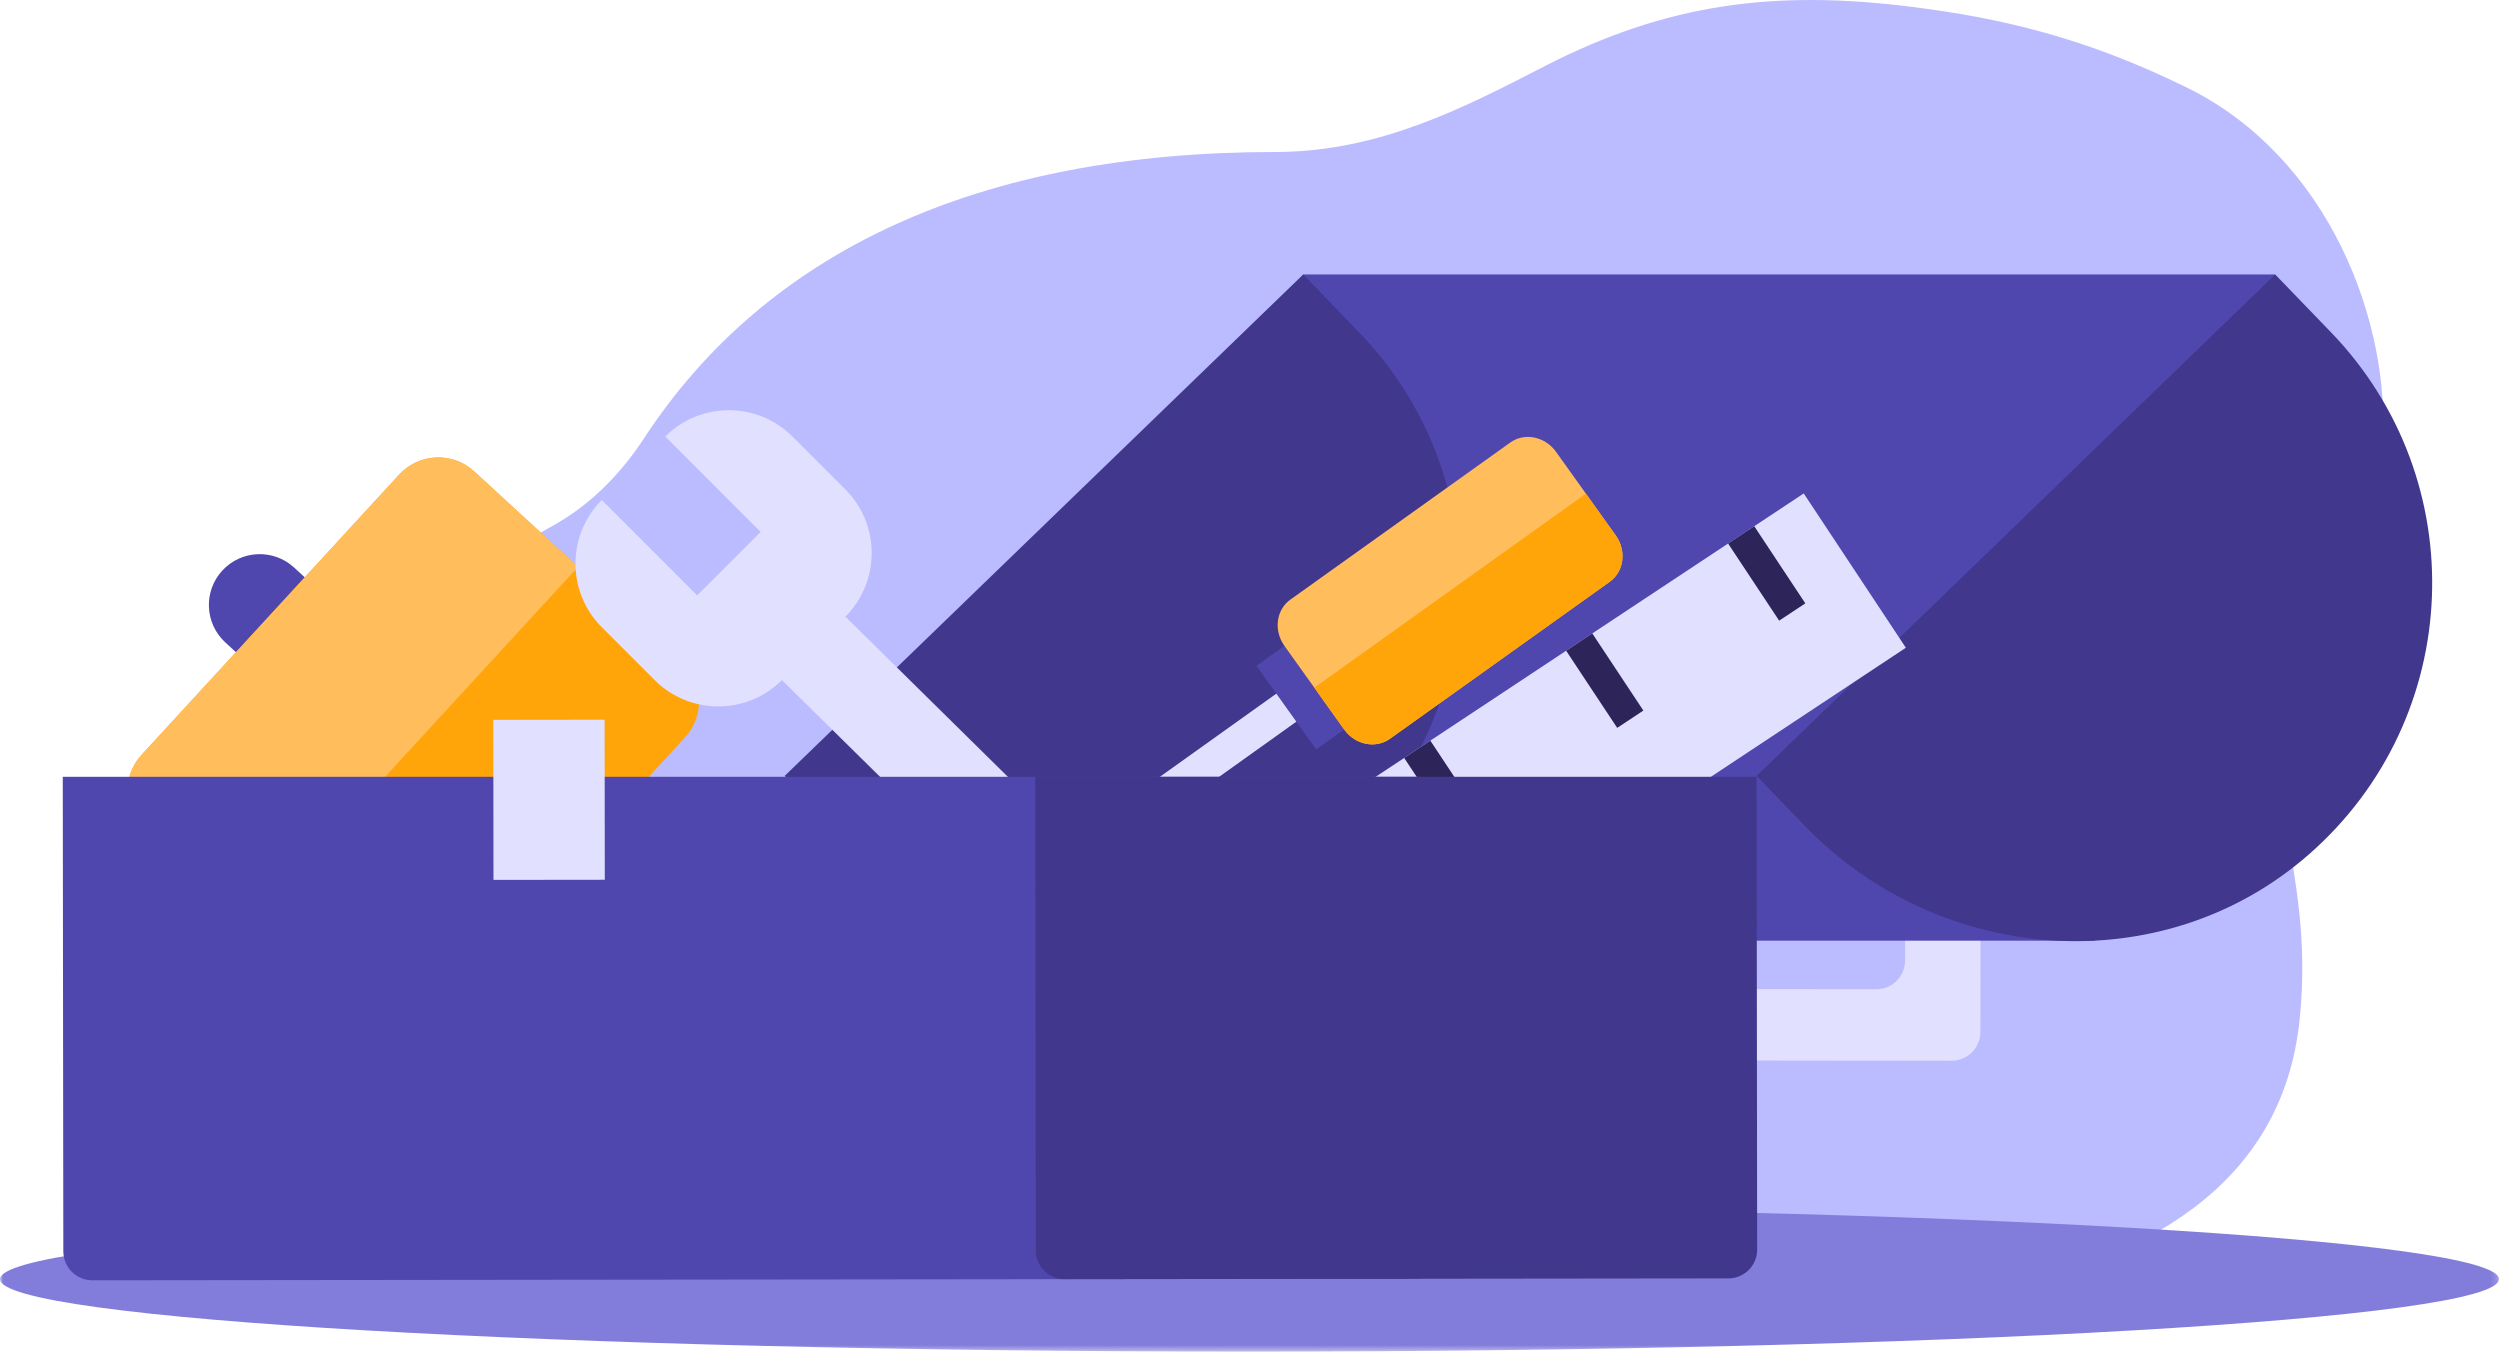 <?xml version="1.0" encoding="UTF-8"?>
<svg width="400px" height="217px" viewBox="0 0 400 217" version="1.1" xmlns="http://www.w3.org/2000/svg" xmlns:xlink="http://www.w3.org/1999/xlink">
    <!-- Generator: Sketch 56.3 (81716) - https://sketch.com -->
    <title>graphic/wide/toolbox</title>
    <desc>Created with Sketch.</desc>
    <defs>
        <polygon id="path-1" points="0 0.345 399.843 0.345 399.843 23.529 0 23.529"></polygon>
    </defs>
    <g id="graphic/wide/toolbox" stroke="none" stroke-width="1" fill="none" fill-rule="evenodd">
        <g id="Group-48">
            <path d="M54.401,129.879 C47.777,165.354 72.728,198.886 110.128,204.775 C119.69,206.282 124.408,211.897 133.497,213.013 C145.283,214.462 159.809,211.13 174.639,211.896 C186.23,212.494 209.582,207.59 221.868,208.542 C278.307,212.916 362.464,216.751 367.946,163.101 C370.614,136.999 359.293,125.262 369.153,108.157 C376.404,95.581 380.697,78.59 381.205,71.604 C382.664,51.482 372.488,25.135 349.967,14.047 C333.366,5.874 319.777,2.85 305.934,1.103 C284.031,-1.663 266.759,0.524 247.186,10.568 C234.771,16.939 220.893,24.318 204.097,24.318 C156.532,24.318 122.633,40.191 103.014,70.172 C99.16,76.066 94.166,81.002 88.299,84.202 C71.047,93.612 58.127,109.926 54.401,129.879" id="Fill-1" fill="#BBBBFF"></path>
            <g id="Group-5" transform="translate(0, 192.729)">
                <mask id="mask-2" fill="white">
                    <use xlink:href="#path-1"></use>
                </mask>
                <g id="Clip-4"></g>
                <path d="M399.843,11.938 C399.843,18.339 310.335,23.529 199.921,23.529 C89.507,23.529 -0.001,18.339 -0.001,11.938 C-0.001,5.536 89.507,0.345 199.921,0.345 C310.335,0.345 399.843,5.536 399.843,11.938" id="Fill-3" fill="#827DDB" mask="url(#mask-2)"></path>
            </g>
            <path d="M316.87,165.117 L316.894,144.21 L304.822,144.196 L304.811,153.687 C304.808,156.226 302.748,158.282 300.209,158.278 L251.608,158.222 C249.07,158.22 247.014,156.159 247.018,153.62 L247.028,144.129 L234.957,144.115 L234.932,165.021 C234.929,167.568 236.991,169.635 239.537,169.638 L312.254,169.723 C314.799,169.725 316.867,167.663 316.87,165.117" id="Fill-6" fill="#E1E0FF"></path>
            <polygon id="Fill-8" fill="#4F47AE" points="335.105 150.502 165.67 150.502 208.516 43.914 364.029 43.914"></polygon>
            <path d="M133.246,132.125 C154.817,154.483 190.556,157.166 213.923,136.693 C238.876,114.827 240.242,76.797 217.448,53.172 L208.516,43.913 L125.549,124.146 L133.246,132.125 Z" id="Fill-10" fill="#41378D"></path>
            <path d="M288.759,132.125 C310.33,154.483 346.07,157.166 369.437,136.693 C394.389,114.827 395.754,76.797 372.961,53.172 L364.029,43.913 L281.061,124.146 L288.759,132.125 Z" id="Fill-12" fill="#41378D"></path>
            <path d="M36.05,102.788 L141.654,199.854 C144.963,202.895 150.109,202.677 153.15,199.37 C156.19,196.062 155.973,190.914 152.665,187.875 L47.061,90.808 C43.753,87.768 38.607,87.984 35.566,91.293 C32.525,94.601 32.741,99.747 36.05,102.788" id="Fill-14" fill="#4F47AE"></path>
            <path d="M23.148,132.796 L56.375,163.336 C59.832,166.513 65.208,166.286 68.385,162.831 L109.611,117.978 C112.788,114.521 112.561,109.145 109.104,105.969 L75.878,75.427 C72.421,72.252 67.046,72.479 63.868,75.934 L22.641,120.787 C19.466,124.243 19.693,129.619 23.148,132.796" id="Fill-16" fill="#FFA50A"></path>
            <path d="M23.162,132.809 L39.762,148.067 L92.491,90.699 L75.891,75.44 C72.427,72.257 67.039,72.485 63.856,75.948 L22.654,120.774 C19.471,124.237 19.699,129.625 23.162,132.809" id="Fill-18" fill="#FFBD5C"></path>
            <path d="M174.168,157.179 C168.552,162.795 168.528,171.895 174.144,177.511 L182.629,185.995 C188.246,191.612 197.344,191.588 202.96,185.972 L187.706,170.717 L197.859,160.563 L213.114,175.819 C218.73,170.203 218.754,161.103 213.139,155.487 L204.653,147 C199.036,141.384 189.938,141.41 184.322,147.026 L135.26,98.664 C140.876,93.047 140.876,83.923 135.26,78.307 L126.799,69.846 C121.183,64.23 112.06,64.23 106.442,69.846 L121.697,85.101 L111.543,95.255 L96.29,80 C90.673,85.616 90.673,94.739 96.29,100.356 L104.75,108.816 C110.367,114.433 119.49,114.433 125.107,108.816 L174.168,157.179 Z" id="Fill-20" fill="#E1E0FF"></path>
            <polygon id="Fill-22" fill="#E1E0FF" points="181.268 185.507 164.926 160.819 288.597 78.952 304.939 103.639"></polygon>
            <polygon id="Fill-24" fill="#2D245A" points="232.84 133.614 224.667 121.271 228.853 118.5 237.025 130.843"></polygon>
            <polygon id="Fill-26" fill="#2D245A" points="258.753 116.46 250.581 104.117 254.766 101.346 262.938 113.69"></polygon>
            <polygon id="Fill-28" fill="#2D245A" points="284.665 99.307 276.494 86.963 280.679 84.193 288.85 96.536"></polygon>
            <polygon id="Fill-30" fill="#2D245A" points="181.013 167.922 172.842 155.578 177.027 152.808 185.198 165.151"></polygon>
            <polygon id="Fill-32" fill="#2D245A" points="206.926 150.768 198.755 138.424 202.94 135.654 211.112 147.997"></polygon>
            <polygon id="Fill-34" fill="#4F47AE" points="215.079 116.714 210.595 119.916 201.033 106.53 205.517 103.327"></polygon>
            <polygon id="Fill-36" fill="#E1E0FF" points="207.416 115.465 153.418 154.035 148.469 155.084 147.617 153.891 150.216 149.55 204.213 110.981"></polygon>
            <path d="M257.56,93.084 L222.385,118.208 C220.091,119.847 216.822,119.176 215.057,116.707 L205.507,103.337 C203.751,100.877 204.178,97.567 206.471,95.928 L241.646,70.804 C243.942,69.167 247.21,69.836 248.967,72.295 L258.517,85.665 C260.281,88.136 259.855,91.446 257.56,93.084" id="Fill-38" fill="#FFBD5C"></path>
            <path d="M253.744,78.985 L258.517,85.664 C260.28,88.136 259.855,91.445 257.559,93.085 L222.386,118.209 C220.091,119.847 216.822,119.177 215.057,116.707 L210.286,110.026 L253.744,78.985 Z" id="Fill-40" fill="#FFA50A"></path>
            <path d="M227.31,124.288 L227.404,204.601 L14.781,204.848 C12.217,204.851 10.135,202.775 10.132,200.209 L10.043,124.288 L227.31,124.288 Z" id="Fill-42" fill="#4F47AE"></path>
            <path d="M281.056,124.288 L281.144,199.946 C281.148,202.481 279.094,204.54 276.558,204.543 L170.325,204.667 C167.789,204.669 165.731,202.617 165.728,200.081 L165.64,124.288 L281.056,124.288 Z" id="Fill-44" fill="#41378D"></path>
            <polygon id="Fill-46" fill="#E1E0FF" points="78.956 140.783 96.769 140.762 96.739 115.156 78.928 115.178"></polygon>
        </g>
    </g>
</svg>